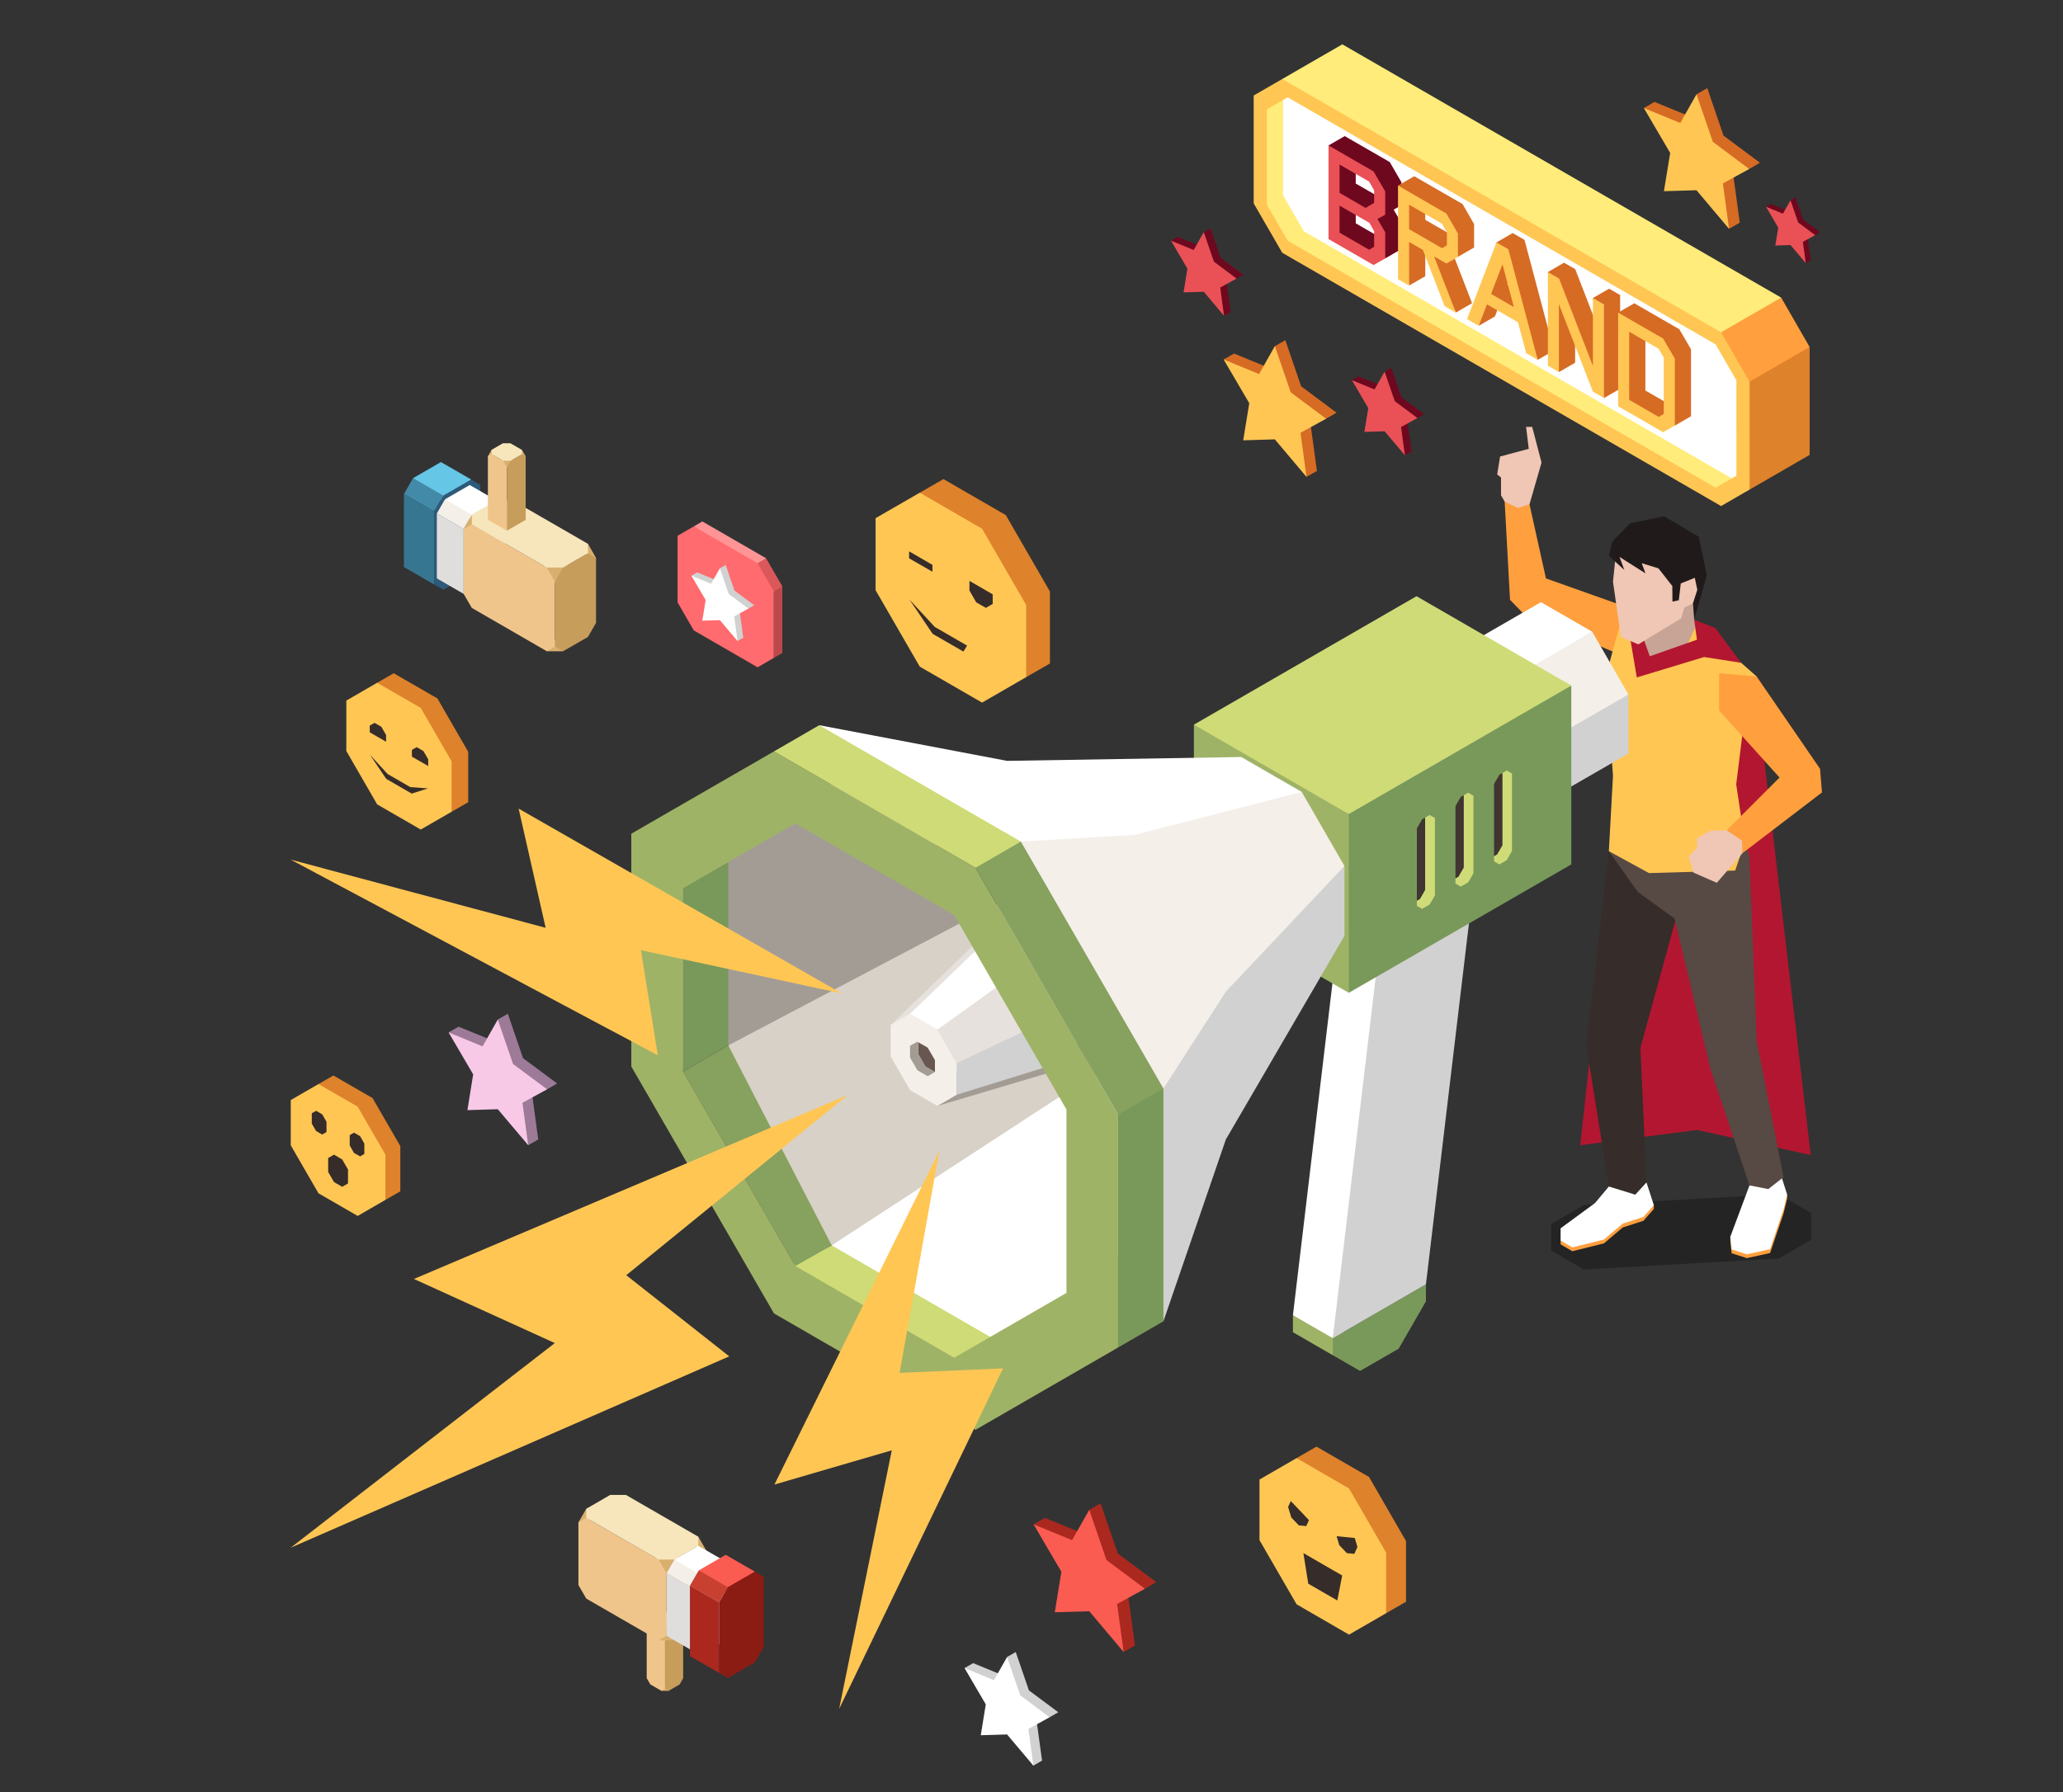 <?xml version="1.0" encoding="utf-8"?>
<!-- Generator: Adobe Illustrator 27.3.1, SVG Export Plug-In . SVG Version: 6.00 Build 0)  -->
<svg version="1.1" id="Layer_1" xmlns="http://www.w3.org/2000/svg" xmlns:xlink="http://www.w3.org/1999/xlink" x="0px" y="0px"
	 viewBox="0 0 610 530" style="enable-background:new 0 0 610 530;" xml:space="preserve">
<rect x="0" y="0" width="610" height="530" fill="#333333" stroke="none"/>
<style type="text/css">
	.st0{display:none;fill:#A14880;}
	.st1{display:none;}
	.st2{display:inline;}
	.st3{fill:#FFFFFF;}
	.st4{fill:#FFC654;}
	.st5{opacity:0.3;}
	.st6{fill:#FF9F3D;}
	.st7{fill:#B31630;}
	.st8{fill:#362C29;}
	.st9{fill:#574943;}
	.st10{fill:#F0C6B4;}
	.st11{fill:#C7A495;}
	.st12{fill:#211A1A;}
	.st13{fill:#FFEC7A;}
	.st14{fill:#DE822B;}
	.st15{fill:#6E081F;}
	.st16{fill:#E95156;}
	.st17{fill:#D66B24;}
	.st18{fill:#F4EFE9;}
	.st19{fill:#D1D1D1;}
	.st20{fill:#9FB366;}
	.st21{fill:#79995A;}
	.st22{fill:#CFDB77;}
	.st23{fill:#403531;}
	.st24{fill:#A39C95;}
	.st25{fill:#D8D1C7;}
	.st26{fill:#E6E1DD;}
	.st27{fill:#685750;}
	.st28{fill:#87A15F;}
	.st29{fill:#FF9496;}
	.st30{fill:#DB585A;}
	.st31{fill:#BD484A;}
	.st32{fill:#FF6B6E;}
	.st33{fill:#D9AF6F;}
	.st34{fill:#EFC58B;}
	.st35{fill:#C79D5C;}
	.st36{fill:#F7E6BB;}
	.st37{fill:#E0DEDC;}
	.st38{fill:#FA5C52;}
	.st39{fill:#8A1C14;}
	.st40{fill:#C84030;}
	.st41{fill:#AB281F;}
	.st42{fill:#9C7A98;}
	.st43{fill:#F7C9E7;}
	.st44{fill:#65C6E5;}
	.st45{fill:#2D5A78;}
	.st46{fill:#428AA8;}
	.st47{fill:#377691;}
</style>
<g>
	<rect x="71.27" y="118.16" class="st0" width="452.75" height="288.12"/>
	<g class="st1">
		<g class="st2">
			<g>
				<path class="st3" d="M98.79,195.33h4.24c2.98,0,5.21,1.03,5.21,4.16c0,2.98-2.22,4.36-5.12,4.36h-1.93v4.94h-2.39V195.33z
					 M102.93,201.93c2,0,2.96-0.8,2.96-2.45c0-1.69-1.05-2.24-3.04-2.24h-1.67v4.69H102.93z"/>
				<path class="st3" d="M110.77,195.33h8.11v2.02h-5.72v3.44h4.84v2.02h-4.84v3.97h5.93v2.02h-8.31V195.33z"/>
				<path class="st3" d="M121.84,195.33h4.55c2.8,0,4.94,0.99,4.94,3.99c0,2.06-1.07,3.29-2.67,3.85l3.21,5.62h-2.67l-2.9-5.27
					h-2.06v5.27h-2.39V195.33z M126.14,201.62c1.83,0,2.84-0.78,2.84-2.3c0-1.54-1.01-2.08-2.84-2.08h-1.91v4.38H126.14z"/>
				<path class="st3" d="M132.81,207.05l1.4-1.63c0.97,0.91,2.26,1.52,3.5,1.52c1.52,0,2.35-0.68,2.35-1.73
					c0-1.11-0.86-1.46-2.08-1.98l-1.85-0.8c-1.32-0.56-2.72-1.6-2.72-3.58c0-2.14,1.89-3.79,4.53-3.79c1.56,0,3.09,0.66,4.14,1.71
					l-1.21,1.52c-0.86-0.72-1.77-1.15-2.92-1.15c-1.28,0-2.12,0.6-2.12,1.58c0,1.05,1.03,1.44,2.14,1.89l1.83,0.76
					c1.58,0.68,2.72,1.69,2.72,3.64c0,2.18-1.81,3.99-4.83,3.99C135.85,209.03,134.09,208.31,132.81,207.05z"/>
				<path class="st3" d="M144.25,201.99c0-4.34,2.43-6.91,5.93-6.91c3.52,0,5.95,2.57,5.95,6.91c0,4.36-2.43,7.04-5.95,7.04
					C146.68,209.03,144.25,206.35,144.25,201.99z M153.65,201.99c0-3-1.36-4.83-3.48-4.83s-3.48,1.83-3.48,4.83
					c0,3.02,1.36,4.96,3.48,4.96S153.65,205.02,153.65,201.99z"/>
				<path class="st3" d="M158.82,195.33h2.45l4.2,7.57l1.38,2.86h0.08c-0.1-1.38-0.31-3.09-0.31-4.59v-5.84h2.28v13.46h-2.45
					l-4.2-7.57l-1.38-2.86h-0.08c0.1,1.42,0.31,3.05,0.31,4.55v5.88h-2.28V195.33z"/>
				<path class="st3" d="M174.96,195.33h2.8l4.38,13.46h-2.51l-1.05-3.64h-4.53l-1.05,3.64h-2.43L174.96,195.33z M174.61,203.27
					h3.44l-0.47-1.65c-0.43-1.42-0.82-2.96-1.21-4.44h-0.08c-0.37,1.5-0.76,3.02-1.19,4.44L174.61,203.27z"/>
				<path class="st3" d="M183.81,195.33h2.39v11.44h5.6v2.02h-7.98V195.33z"/>
				<path class="st3" d="M198.25,195.33h4.3c2.78,0,4.81,0.84,4.81,3.31c0,1.28-0.7,2.51-1.87,2.92v0.08
					c1.48,0.33,2.57,1.38,2.57,3.19c0,2.7-2.2,3.95-5.16,3.95h-4.65V195.33z M202.35,200.88c1.87,0,2.67-0.74,2.67-1.89
					c0-1.32-0.88-1.81-2.63-1.81h-1.75v3.7H202.35z M202.66,206.93c1.98,0,3.09-0.72,3.09-2.22c0-1.42-1.07-2.04-3.09-2.04h-2.02
					v4.26H202.66z"/>
				<path class="st3" d="M210.54,195.33h4.55c2.8,0,4.94,0.99,4.94,3.99c0,2.06-1.07,3.29-2.67,3.85l3.21,5.62h-2.67l-2.9-5.27
					h-2.06v5.27h-2.39V195.33z M214.84,201.62c1.83,0,2.84-0.78,2.84-2.3c0-1.54-1.01-2.08-2.84-2.08h-1.91v4.38H214.84z"/>
				<path class="st3" d="M225.23,195.33h2.8l4.38,13.46h-2.51l-1.05-3.64h-4.53l-1.05,3.64h-2.43L225.23,195.33z M224.88,203.27
					h3.44l-0.47-1.65c-0.43-1.42-0.82-2.96-1.21-4.44h-0.08c-0.37,1.5-0.76,3.02-1.19,4.44L224.88,203.27z"/>
				<path class="st3" d="M234.08,195.33h2.45l4.2,7.57l1.38,2.86h0.08c-0.1-1.38-0.31-3.09-0.31-4.59v-5.84h2.28v13.46h-2.45
					l-4.2-7.57l-1.38-2.86h-0.08c0.1,1.42,0.31,3.05,0.31,4.55v5.88h-2.28V195.33z"/>
				<path class="st3" d="M247.58,195.33h3.6c4.12,0,6.54,2.22,6.54,6.67c0,4.46-2.43,6.79-6.42,6.79h-3.72V195.33z M251.02,206.85
					c2.72,0,4.26-1.54,4.26-4.86c0-3.29-1.54-4.73-4.26-4.73h-1.05v9.59H251.02z"/>
			</g>
		</g>
		<g class="st2">
			<g>
				<path class="st3" d="M97.41,229.61l0.49-0.53c0.79,0.89,1.93,1.47,3.18,1.47c1.66,0,2.7-0.89,2.7-2.17
					c0-1.37-0.87-1.8-1.94-2.27l-1.65-0.74c-0.94-0.41-2.21-1.09-2.21-2.7c0-1.56,1.35-2.67,3.16-2.67c1.3,0,2.36,0.59,3.01,1.3
					l-0.43,0.49c-0.64-0.66-1.5-1.1-2.59-1.1c-1.43,0-2.4,0.76-2.4,1.94c0,1.25,1.09,1.73,1.88,2.09l1.65,0.72
					c1.22,0.54,2.29,1.22,2.29,2.88c0,1.66-1.37,2.91-3.47,2.91C99.5,231.24,98.27,230.56,97.41,229.61z"/>
				<path class="st3" d="M106.09,227.11c0-2.59,1.68-4.17,3.44-4.17c1.88,0,3.03,1.33,3.03,3.66c0,0.2,0,0.4-0.03,0.59h-5.7
					c0.03,1.99,1.2,3.43,2.98,3.43c0.86,0,1.53-0.28,2.12-0.71l0.3,0.56c-0.63,0.38-1.33,0.77-2.49,0.77
					C107.72,231.24,106.09,229.69,106.09,227.11z M111.87,226.59c0-2.03-0.91-3.03-2.32-3.03c-1.35,0-2.55,1.14-2.72,3.03H111.87z"
					/>
				<path class="st3" d="M114.7,229.99V219.2h0.72v10.89c0,0.35,0.15,0.51,0.35,0.51c0.07,0,0.13,0,0.3-0.03l0.13,0.59
					c-0.15,0.05-0.3,0.08-0.53,0.08C115.03,231.24,114.7,230.84,114.7,229.99z"/>
				<path class="st3" d="M118.71,223.76h-1.09v-0.56l1.09-0.07v-1.76c0-1.56,0.71-2.37,1.96-2.37c0.36,0,0.79,0.1,1.15,0.26
					l-0.2,0.59c-0.33-0.16-0.66-0.23-0.95-0.23c-0.84,0-1.23,0.64-1.23,1.79v1.71h1.83v0.63h-1.83v7.28h-0.72V223.76z"/>
				<path class="st3" d="M121.89,226.61h3.62v0.64h-3.62V226.61z"/>
				<path class="st3" d="M127.67,223.14h0.63l0.07,0.99h0.05c0.77-0.61,1.71-1.19,2.68-1.19c2.11,0,3.16,1.58,3.16,4.03
					c0,2.68-1.63,4.27-3.49,4.27c-0.74,0-1.55-0.36-2.37-0.97v4.35h-0.72V223.14z M133.48,226.97c0-1.94-0.69-3.39-2.5-3.39
					c-0.79,0-1.63,0.46-2.59,1.3v4.69c0.91,0.74,1.73,1.02,2.34,1.02C132.33,230.6,133.48,229.11,133.48,226.97z"/>
				<path class="st3" d="M136.63,223.14h0.63l0.07,1.47h0.05c0.53-0.97,1.3-1.66,2.24-1.66c0.3,0,0.53,0.03,0.79,0.16l-0.16,0.66
					c-0.26-0.1-0.41-0.13-0.72-0.13c-0.71,0-1.55,0.54-2.16,2.03v5.38h-0.72V223.14z"/>
				<path class="st3" d="M141.02,227.11c0-2.65,1.65-4.17,3.54-4.17c1.91,0,3.56,1.51,3.56,4.17c0,2.62-1.65,4.13-3.56,4.13
					C142.67,231.24,141.02,229.72,141.02,227.11z M147.36,227.11c0-2.09-1.2-3.52-2.8-3.52s-2.78,1.43-2.78,3.52
					c0,2.08,1.19,3.49,2.78,3.49S147.36,229.18,147.36,227.11z"/>
				<path class="st3" d="M150.49,223.14h0.63l0.07,1.22h0.05c0.71-0.81,1.61-1.42,2.49-1.42c1.27,0,1.91,0.64,2.19,1.61
					c0.91-0.99,1.78-1.61,2.68-1.61c1.58,0,2.37,0.99,2.37,3.03v5.07h-0.74v-4.97c0-1.68-0.56-2.47-1.76-2.47
					c-0.74,0-1.5,0.49-2.37,1.48v5.96h-0.72v-4.97c0-1.68-0.56-2.47-1.78-2.47c-0.71,0-1.5,0.49-2.37,1.48v5.96h-0.72V223.14z"/>
				<path class="st3" d="M163.2,227.11c0-2.65,1.65-4.17,3.54-4.17c1.91,0,3.56,1.51,3.56,4.17c0,2.62-1.65,4.13-3.56,4.13
					C164.84,231.24,163.2,229.72,163.2,227.11z M169.54,227.11c0-2.09-1.2-3.52-2.8-3.52c-1.6,0-2.78,1.43-2.78,3.52
					c0,2.08,1.19,3.49,2.78,3.49C168.34,230.6,169.54,229.18,169.54,227.11z"/>
				<path class="st3" d="M172.65,228.85v-5.09h-1.24v-0.56l1.25-0.07l0.1-2.29h0.63v2.29h2.29v0.63h-2.29v5.15
					c0,1,0.25,1.68,1.33,1.68c0.3,0,0.71-0.12,0.99-0.25l0.2,0.59c-0.46,0.16-0.96,0.3-1.28,0.3
					C173.09,231.24,172.65,230.27,172.65,228.85z"/>
				<path class="st3" d="M177.32,220.58c0-0.41,0.3-0.66,0.66-0.66c0.36,0,0.66,0.25,0.66,0.66c0,0.38-0.3,0.64-0.66,0.64
					C177.62,221.23,177.32,220.96,177.32,220.58z M177.6,223.14h0.72v7.9h-0.72V223.14z"/>
				<path class="st3" d="M180.71,227.11c0-2.65,1.65-4.17,3.54-4.17c1.91,0,3.56,1.51,3.56,4.17c0,2.62-1.65,4.13-3.56,4.13
					C182.36,231.24,180.71,229.72,180.71,227.11z M187.05,227.11c0-2.09-1.2-3.52-2.8-3.52c-1.6,0-2.78,1.43-2.78,3.52
					c0,2.08,1.19,3.49,2.78,3.49C185.85,230.6,187.05,229.18,187.05,227.11z"/>
				<path class="st3" d="M190.18,223.14h0.63l0.07,1.22h0.05c0.81-0.81,1.63-1.42,2.72-1.42c1.63,0,2.39,0.99,2.39,3.03v5.07h-0.72
					v-4.97c0-1.68-0.53-2.47-1.81-2.47c-0.94,0-1.61,0.49-2.59,1.48v5.96h-0.72V223.14z"/>
			</g>
		</g>
		<g class="st2">
			<path class="st3" d="M98.19,249.45h0.52v7.06h3.47v0.46h-3.99V249.45z"/>
			<path class="st3" d="M102.88,254.24c0-1.84,1.14-2.89,2.45-2.89c1.32,0,2.46,1.05,2.46,2.89c0,1.81-1.14,2.86-2.46,2.86
				C104.02,257.11,102.88,256.06,102.88,254.24z M107.27,254.24c0-1.45-0.83-2.44-1.94-2.44c-1.11,0-1.93,0.99-1.93,2.44
				c0,1.44,0.82,2.42,1.93,2.42C106.44,256.66,107.27,255.68,107.27,254.24z"/>
			<path class="st3" d="M109.44,251.5h0.43l0.05,1.01h0.03c0.36-0.67,0.9-1.15,1.55-1.15c0.21,0,0.36,0.02,0.55,0.11l-0.11,0.46
				c-0.18-0.07-0.29-0.09-0.5-0.09c-0.49,0-1.07,0.38-1.49,1.4v3.73h-0.5V251.5z"/>
			<path class="st3" d="M112.49,254.24c0-1.79,1.16-2.89,2.38-2.89c1.3,0,2.1,0.92,2.1,2.53c0,0.14,0,0.27-0.02,0.41H113
				c0.02,1.38,0.83,2.37,2.06,2.37c0.59,0,1.06-0.19,1.47-0.49l0.2,0.39c-0.43,0.26-0.92,0.54-1.72,0.54
				C113.62,257.11,112.49,256.03,112.49,254.24z M116.49,253.89c0-1.4-0.63-2.1-1.61-2.1c-0.93,0-1.77,0.79-1.88,2.1H116.49z"/>
			<path class="st3" d="M118.45,251.5h0.43l0.05,0.84h0.03c0.49-0.56,1.12-0.98,1.72-0.98c0.88,0,1.32,0.44,1.52,1.12
				c0.63-0.68,1.23-1.12,1.86-1.12c1.09,0,1.64,0.68,1.64,2.1v3.51h-0.51v-3.44c0-1.16-0.39-1.71-1.22-1.71
				c-0.51,0-1.04,0.34-1.64,1.03v4.13h-0.5v-3.44c0-1.16-0.39-1.71-1.23-1.71c-0.49,0-1.04,0.34-1.64,1.03v4.13h-0.5V251.5z"/>
			<path class="st3" d="M129.81,249.73c0-0.29,0.21-0.46,0.46-0.46c0.25,0,0.46,0.17,0.46,0.46c0,0.26-0.21,0.44-0.46,0.44
				C130.01,250.17,129.81,249.99,129.81,249.73z M130,251.5h0.5v5.47H130V251.5z"/>
			<path class="st3" d="M132.61,251.5h0.43l0.05,0.68h0.03c0.54-0.42,1.19-0.82,1.86-0.82c1.46,0,2.19,1.09,2.19,2.79
				c0,1.86-1.13,2.95-2.42,2.95c-0.51,0-1.07-0.25-1.64-0.67v3.01h-0.5V251.5z M136.64,254.15c0-1.35-0.48-2.35-1.73-2.35
				c-0.55,0-1.13,0.32-1.79,0.9v3.25c0.63,0.51,1.2,0.71,1.62,0.71C135.84,256.66,136.64,255.64,136.64,254.15z"/>
			<path class="st3" d="M138.14,256.35l0.3-0.38c0.47,0.39,0.96,0.7,1.74,0.7c0.86,0,1.3-0.5,1.3-1.08c0-0.68-0.71-0.98-1.33-1.21
				c-0.83-0.3-1.74-0.63-1.74-1.56c0-0.8,0.63-1.46,1.77-1.46c0.58,0,1.16,0.24,1.56,0.57l-0.27,0.35
				c-0.36-0.27-0.75-0.49-1.31-0.49c-0.84,0-1.23,0.49-1.23,0.99c0,0.63,0.64,0.87,1.29,1.11c0.86,0.32,1.79,0.6,1.79,1.68
				c0,0.82-0.66,1.54-1.85,1.54C139.33,257.11,138.63,256.76,138.14,256.35z"/>
			<path class="st3" d="M143.36,255.01v-3.51h0.5v3.44c0,1.16,0.37,1.71,1.24,1.71c0.65,0,1.13-0.34,1.77-1.12v-4.04h0.5v5.47h-0.42
				l-0.06-0.91h-0.02c-0.54,0.63-1.11,1.05-1.86,1.05C143.89,257.11,143.36,256.42,143.36,255.01z"/>
			<path class="st3" d="M149.48,251.5h0.43l0.05,0.84h0.03c0.49-0.56,1.12-0.98,1.72-0.98c0.88,0,1.32,0.44,1.52,1.12
				c0.63-0.68,1.23-1.12,1.86-1.12c1.09,0,1.64,0.68,1.64,2.1v3.51h-0.51v-3.44c0-1.16-0.39-1.71-1.22-1.71
				c-0.51,0-1.04,0.34-1.64,1.03v4.13h-0.5v-3.44c0-1.16-0.39-1.71-1.23-1.71c-0.49,0-1.04,0.34-1.64,1.03v4.13h-0.5V251.5z"/>
			<path class="st3" d="M160.57,254.24c0-1.77,1.13-2.89,2.43-2.89c0.66,0,1.11,0.25,1.65,0.67l-0.02-1v-2.26h0.5v8.2h-0.43
				l-0.05-0.71h-0.03c-0.44,0.44-1.05,0.84-1.78,0.84C161.46,257.11,160.57,256.09,160.57,254.24z M164.63,255.76v-3.25
				c-0.58-0.51-1.06-0.71-1.6-0.71c-1.09,0-1.93,1.06-1.93,2.44c0,1.45,0.64,2.42,1.8,2.42
				C163.51,256.66,164.05,256.34,164.63,255.76z"/>
			<path class="st3" d="M166.78,254.24c0-1.84,1.14-2.89,2.45-2.89c1.32,0,2.46,1.05,2.46,2.89c0,1.81-1.14,2.86-2.46,2.86
				C167.92,257.11,166.78,256.06,166.78,254.24z M171.17,254.24c0-1.45-0.83-2.44-1.94-2.44c-1.11,0-1.93,0.99-1.93,2.44
				c0,1.44,0.82,2.42,1.93,2.42C170.34,256.66,171.17,255.68,171.17,254.24z"/>
			<path class="st3" d="M173.34,256.24v-7.47h0.5v7.54c0,0.24,0.1,0.35,0.24,0.35c0.05,0,0.09,0,0.21-0.02l0.09,0.41
				c-0.1,0.03-0.21,0.06-0.37,0.06C173.57,257.11,173.34,256.83,173.34,256.24z"/>
			<path class="st3" d="M175.59,254.24c0-1.84,1.14-2.89,2.45-2.89c1.32,0,2.46,1.05,2.46,2.89c0,1.81-1.14,2.86-2.46,2.86
				C176.73,257.11,175.59,256.06,175.59,254.24z M179.98,254.24c0-1.45-0.83-2.44-1.94-2.44c-1.11,0-1.93,0.99-1.93,2.44
				c0,1.44,0.82,2.42,1.93,2.42C179.14,256.66,179.98,255.68,179.98,254.24z"/>
			<path class="st3" d="M182.15,251.5h0.43l0.05,1.01h0.03c0.36-0.67,0.9-1.15,1.55-1.15c0.21,0,0.36,0.02,0.55,0.11l-0.11,0.46
				c-0.18-0.07-0.29-0.09-0.5-0.09c-0.49,0-1.07,0.38-1.49,1.4v3.73h-0.5V251.5z"/>
			<path class="st3" d="M187.36,256.35l0.3-0.38c0.47,0.39,0.96,0.7,1.74,0.7c0.86,0,1.3-0.5,1.3-1.08c0-0.68-0.71-0.98-1.33-1.21
				c-0.83-0.3-1.74-0.63-1.74-1.56c0-0.8,0.63-1.46,1.77-1.46c0.58,0,1.16,0.24,1.56,0.57l-0.27,0.35
				c-0.36-0.27-0.75-0.49-1.31-0.49c-0.84,0-1.23,0.49-1.23,0.99c0,0.63,0.64,0.87,1.29,1.11c0.86,0.32,1.79,0.6,1.79,1.68
				c0,0.82-0.66,1.54-1.85,1.54C188.56,257.11,187.85,256.76,187.36,256.35z"/>
			<path class="st3" d="M192.47,249.73c0-0.29,0.21-0.46,0.46-0.46c0.25,0,0.46,0.17,0.46,0.46c0,0.26-0.21,0.44-0.46,0.44
				C192.68,250.17,192.47,249.99,192.47,249.73z M192.67,251.5h0.5v5.47h-0.5V251.5z"/>
			<path class="st3" d="M195.4,255.45v-3.52h-0.86v-0.39l0.87-0.05l0.07-1.59h0.43v1.59h1.59v0.43h-1.59v3.57
				c0,0.7,0.17,1.16,0.92,1.16c0.21,0,0.49-0.08,0.68-0.17l0.14,0.41c-0.32,0.11-0.66,0.2-0.89,0.2
				C195.71,257.11,195.4,256.43,195.4,255.45z"/>
			<path class="st3" d="M200.73,255.6c0-1.21,1.09-1.79,3.54-2.06c0.01-0.83-0.22-1.73-1.3-1.73c-0.73,0-1.37,0.37-1.74,0.64
				l-0.23-0.38c0.39-0.27,1.15-0.71,2.04-0.71c1.29,0,1.73,0.93,1.73,2.11v3.5h-0.43l-0.05-0.71h-0.03
				c-0.56,0.44-1.22,0.84-1.94,0.84C201.45,257.11,200.73,256.64,200.73,255.6z M204.27,255.78v-1.86
				c-2.26,0.26-3.02,0.79-3.02,1.65c0,0.79,0.54,1.09,1.16,1.09C203.04,256.67,203.58,256.37,204.27,255.78z"/>
			<path class="st3" d="M206.72,251.5h0.43l0.05,0.84h0.03c0.49-0.56,1.12-0.98,1.72-0.98c0.88,0,1.32,0.44,1.52,1.12
				c0.63-0.68,1.23-1.12,1.86-1.12c1.09,0,1.64,0.68,1.64,2.1v3.51h-0.51v-3.44c0-1.16-0.39-1.71-1.22-1.71
				c-0.51,0-1.04,0.34-1.64,1.03v4.13h-0.5v-3.44c0-1.16-0.39-1.71-1.23-1.71c-0.49,0-1.04,0.34-1.64,1.03v4.13h-0.5V251.5z"/>
			<path class="st3" d="M215.53,254.24c0-1.79,1.16-2.89,2.38-2.89c1.3,0,2.1,0.92,2.1,2.53c0,0.14,0,0.27-0.02,0.41h-3.95
				c0.02,1.38,0.83,2.37,2.06,2.37c0.59,0,1.06-0.19,1.47-0.49l0.2,0.39c-0.43,0.26-0.92,0.54-1.72,0.54
				C216.66,257.11,215.53,256.03,215.53,254.24z M219.54,253.89c0-1.4-0.63-2.1-1.61-2.1c-0.94,0-1.77,0.79-1.88,2.1H219.54z"/>
			<path class="st3" d="M221.51,255.45v-3.52h-0.86v-0.39l0.87-0.05l0.07-1.59h0.43v1.59h1.59v0.43h-1.59v3.57
				c0,0.7,0.17,1.16,0.92,1.16c0.21,0,0.49-0.08,0.68-0.17l0.14,0.41c-0.32,0.11-0.66,0.2-0.89,0.2
				C221.82,257.11,221.51,256.43,221.51,255.45z"/>
			<path class="st3" d="M224.65,258.4c0.52-0.27,0.88-0.76,0.88-1.38c-0.05,0.01-0.09,0.01-0.14,0.01c-0.26,0-0.48-0.17-0.48-0.48
				c0-0.31,0.24-0.48,0.49-0.48c0.34,0,0.58,0.31,0.58,0.81c0,0.83-0.49,1.49-1.17,1.86L224.65,258.4z"/>
			<path class="st3" d="M97.68,267.94c0-1.84,1.16-2.89,2.5-2.89c0.75,0,1.23,0.33,1.61,0.67l-0.3,0.35
				c-0.35-0.33-0.76-0.58-1.3-0.58c-1.12,0-1.98,0.99-1.98,2.44c0,1.44,0.79,2.42,1.98,2.42c0.58,0,1.08-0.29,1.46-0.63l0.26,0.35
				c-0.47,0.41-1.05,0.72-1.75,0.72C98.75,270.8,97.68,269.75,97.68,267.94z"/>
			<path class="st3" d="M102.61,267.94c0-1.84,1.14-2.89,2.45-2.89c1.32,0,2.46,1.05,2.46,2.89c0,1.81-1.14,2.86-2.46,2.86
				C103.75,270.8,102.61,269.75,102.61,267.94z M107,267.94c0-1.45-0.83-2.44-1.94-2.44s-1.93,0.99-1.93,2.44
				c0,1.44,0.82,2.42,1.93,2.42S107,269.37,107,267.94z"/>
			<path class="st3" d="M109.17,265.19h0.43l0.05,0.84h0.03c0.56-0.56,1.13-0.98,1.88-0.98c1.13,0,1.65,0.68,1.65,2.1v3.51h-0.5
				v-3.44c0-1.16-0.36-1.71-1.25-1.71c-0.65,0-1.12,0.34-1.79,1.03v4.13h-0.5V265.19z"/>
			<path class="st3" d="M114.55,270.05l0.3-0.38c0.47,0.39,0.96,0.7,1.74,0.7c0.86,0,1.3-0.5,1.3-1.08c0-0.68-0.71-0.98-1.33-1.21
				c-0.83-0.3-1.74-0.63-1.74-1.56c0-0.8,0.63-1.46,1.77-1.46c0.58,0,1.16,0.24,1.56,0.57l-0.27,0.35
				c-0.36-0.27-0.75-0.49-1.31-0.49c-0.84,0-1.23,0.49-1.23,0.99c0,0.63,0.64,0.87,1.29,1.11c0.86,0.32,1.79,0.6,1.79,1.68
				c0,0.82-0.66,1.54-1.85,1.54C115.75,270.8,115.04,270.46,114.55,270.05z"/>
			<path class="st3" d="M119.4,267.94c0-1.79,1.16-2.89,2.38-2.89c1.3,0,2.1,0.92,2.1,2.53c0,0.14,0,0.27-0.02,0.41h-3.95
				c0.02,1.38,0.83,2.37,2.06,2.37c0.59,0,1.06-0.19,1.47-0.49l0.2,0.39c-0.43,0.26-0.92,0.54-1.72,0.54
				C120.53,270.8,119.4,269.73,119.4,267.94z M123.4,267.58c0-1.4-0.63-2.1-1.61-2.1c-0.93,0-1.77,0.79-1.88,2.1H123.4z"/>
			<path class="st3" d="M124.91,267.94c0-1.84,1.16-2.89,2.5-2.89c0.75,0,1.23,0.33,1.61,0.67l-0.3,0.35
				c-0.35-0.33-0.76-0.58-1.3-0.58c-1.12,0-1.98,0.99-1.98,2.44c0,1.44,0.79,2.42,1.98,2.42c0.58,0,1.08-0.29,1.46-0.63l0.26,0.35
				c-0.47,0.41-1.05,0.72-1.75,0.72C125.98,270.8,124.91,269.75,124.91,267.94z"/>
			<path class="st3" d="M130.5,269.15v-3.52h-0.86v-0.39l0.87-0.05l0.07-1.59h0.43v1.59h1.59v0.43h-1.59v3.57
				c0,0.7,0.17,1.16,0.92,1.16c0.21,0,0.49-0.08,0.68-0.17l0.14,0.41c-0.32,0.11-0.66,0.2-0.89,0.2
				C130.81,270.8,130.5,270.13,130.5,269.15z"/>
			<path class="st3" d="M133.36,267.94c0-1.79,1.16-2.89,2.38-2.89c1.3,0,2.1,0.92,2.1,2.53c0,0.14,0,0.27-0.02,0.41h-3.95
				c0.02,1.38,0.83,2.37,2.06,2.37c0.59,0,1.06-0.19,1.47-0.49l0.21,0.39c-0.43,0.26-0.92,0.54-1.72,0.54
				C134.49,270.8,133.36,269.73,133.36,267.94z M137.36,267.58c0-1.4-0.63-2.1-1.61-2.1c-0.94,0-1.77,0.79-1.88,2.1H137.36z"/>
			<path class="st3" d="M139.34,269.15v-3.52h-0.86v-0.39l0.87-0.05l0.07-1.59h0.43v1.59h1.59v0.43h-1.59v3.57
				c0,0.7,0.17,1.16,0.92,1.16c0.21,0,0.49-0.08,0.68-0.17l0.14,0.41c-0.32,0.11-0.66,0.2-0.89,0.2
				C139.64,270.8,139.34,270.13,139.34,269.15z"/>
			<path class="st3" d="M142.69,268.7v-3.51h0.5v3.44c0,1.16,0.36,1.71,1.24,1.71c0.65,0,1.13-0.34,1.77-1.12v-4.04h0.5v5.47h-0.42
				l-0.06-0.91h-0.02c-0.54,0.63-1.11,1.05-1.86,1.05C143.21,270.8,142.69,270.11,142.69,268.7z"/>
			<path class="st3" d="M148.81,265.19h0.43l0.05,1.01h0.03c0.37-0.67,0.9-1.15,1.55-1.15c0.21,0,0.36,0.02,0.55,0.11l-0.11,0.46
				c-0.18-0.07-0.29-0.09-0.5-0.09c-0.49,0-1.07,0.38-1.49,1.4v3.73h-0.5V265.19z"/>
			<path class="st3" d="M154.32,269.29c0-1.21,1.09-1.79,3.54-2.06c0.01-0.83-0.22-1.73-1.3-1.73c-0.73,0-1.37,0.36-1.74,0.64
				l-0.23-0.38c0.39-0.27,1.15-0.71,2.04-0.71c1.29,0,1.73,0.93,1.73,2.11v3.5h-0.43l-0.05-0.71h-0.03
				c-0.56,0.45-1.22,0.84-1.94,0.84C155.04,270.8,154.32,270.33,154.32,269.29z M157.85,269.48v-1.86
				c-2.26,0.26-3.02,0.79-3.02,1.65c0,0.79,0.54,1.09,1.16,1.09C156.62,270.37,157.17,270.06,157.85,269.48z"/>
			<path class="st3" d="M159.85,267.94c0-1.77,1.13-2.89,2.43-2.89c0.66,0,1.11,0.25,1.65,0.67l-0.02-1v-2.26h0.5v8.2h-0.43
				l-0.05-0.71h-0.03c-0.44,0.45-1.05,0.84-1.78,0.84C160.74,270.8,159.85,269.78,159.85,267.94z M163.91,269.45v-3.25
				c-0.58-0.51-1.06-0.71-1.6-0.71c-1.09,0-1.93,1.06-1.93,2.44c0,1.45,0.64,2.42,1.8,2.42
				C162.79,270.35,163.33,270.03,163.91,269.45z"/>
			<path class="st3" d="M166.32,263.42c0-0.29,0.21-0.46,0.46-0.46s0.46,0.17,0.46,0.46c0,0.26-0.21,0.44-0.46,0.44
				S166.32,263.68,166.32,263.42z M166.51,265.19h0.5v5.47h-0.5V265.19z"/>
			<path class="st3" d="M169.13,265.19h0.43l0.05,0.68h0.03c0.54-0.42,1.19-0.82,1.86-0.82c1.46,0,2.19,1.09,2.19,2.79
				c0,1.86-1.13,2.95-2.42,2.95c-0.51,0-1.07-0.25-1.64-0.67v3.01h-0.5V265.19z M173.15,267.85c0-1.35-0.48-2.35-1.73-2.35
				c-0.55,0-1.13,0.32-1.79,0.9v3.25c0.63,0.51,1.2,0.71,1.62,0.71C172.36,270.35,173.15,269.33,173.15,267.85z"/>
			<path class="st3" d="M175.14,263.42c0-0.29,0.21-0.46,0.46-0.46s0.46,0.17,0.46,0.46c0,0.26-0.21,0.44-0.46,0.44
				S175.14,263.68,175.14,263.42z M175.33,265.19h0.5v5.47h-0.5V265.19z"/>
			<path class="st3" d="M177.26,270.05l0.3-0.38c0.47,0.39,0.96,0.7,1.74,0.7c0.86,0,1.3-0.5,1.3-1.08c0-0.68-0.71-0.98-1.33-1.21
				c-0.83-0.3-1.74-0.63-1.74-1.56c0-0.8,0.63-1.46,1.77-1.46c0.58,0,1.16,0.24,1.56,0.57l-0.27,0.35
				c-0.36-0.27-0.75-0.49-1.31-0.49c-0.84,0-1.23,0.49-1.23,0.99c0,0.63,0.64,0.87,1.29,1.11c0.86,0.32,1.79,0.6,1.79,1.68
				c0,0.82-0.66,1.54-1.85,1.54C178.46,270.8,177.75,270.46,177.26,270.05z"/>
			<path class="st3" d="M182.11,267.94c0-1.84,1.16-2.89,2.5-2.89c0.75,0,1.23,0.33,1.61,0.67l-0.3,0.35
				c-0.35-0.33-0.76-0.58-1.3-0.58c-1.12,0-1.98,0.99-1.98,2.44c0,1.44,0.79,2.42,1.98,2.42c0.58,0,1.08-0.29,1.46-0.63l0.26,0.35
				c-0.47,0.41-1.05,0.72-1.75,0.72C183.18,270.8,182.11,269.75,182.11,267.94z"/>
			<path class="st3" d="M187.5,263.42c0-0.29,0.21-0.46,0.46-0.46c0.25,0,0.46,0.17,0.46,0.46c0,0.26-0.21,0.44-0.46,0.44
				C187.7,263.86,187.5,263.68,187.5,263.42z M187.69,265.19h0.5v5.47h-0.5V265.19z"/>
			<path class="st3" d="M190.3,265.19h0.43l0.05,0.84h0.03c0.56-0.56,1.13-0.98,1.88-0.98c1.13,0,1.65,0.68,1.65,2.1v3.51h-0.5
				v-3.44c0-1.16-0.37-1.71-1.25-1.71c-0.65,0-1.12,0.34-1.79,1.03v4.13h-0.5V265.19z"/>
			<path class="st3" d="M195.92,271.78c0-0.48,0.31-0.96,0.81-1.32v-0.05c-0.27-0.16-0.48-0.46-0.48-0.88c0-0.49,0.35-0.83,0.59-1
				v-0.05c-0.34-0.3-0.68-0.84-0.68-1.5c0-1.13,0.86-1.93,1.93-1.93c0.3,0,0.55,0.07,0.72,0.14h1.86v0.42h-1.28
				c0.35,0.31,0.6,0.8,0.6,1.38c0,1.12-0.83,1.93-1.9,1.93c-0.31,0-0.66-0.08-0.91-0.23c-0.24,0.19-0.44,0.42-0.44,0.79
				c0,0.4,0.23,0.72,1.05,0.72h1.17c1.23,0,1.8,0.39,1.8,1.25c0,0.95-1.02,1.85-2.59,1.85C196.79,273.3,195.92,272.7,195.92,271.78z
				 M200.24,271.51c0-0.6-0.44-0.83-1.27-0.83h-1.17c-0.11,0-0.4-0.02-0.68-0.09c-0.5,0.34-0.72,0.77-0.72,1.15
				c0,0.68,0.66,1.15,1.82,1.15C199.45,272.89,200.24,272.19,200.24,271.51z M199.5,266.98c0-0.92-0.64-1.52-1.41-1.52
				c-0.78,0-1.43,0.58-1.43,1.52c0,0.92,0.66,1.54,1.43,1.54C198.84,268.52,199.5,267.9,199.5,266.98z"/>
			<path class="st3" d="M203.76,267.94c0-1.79,1.16-2.89,2.38-2.89c1.3,0,2.1,0.92,2.1,2.53c0,0.14,0,0.27-0.02,0.41h-3.95
				c0.02,1.38,0.83,2.37,2.06,2.37c0.59,0,1.06-0.19,1.47-0.49l0.2,0.39c-0.43,0.26-0.92,0.54-1.72,0.54
				C204.89,270.8,203.76,269.73,203.76,267.94z M207.76,267.58c0-1.4-0.63-2.1-1.61-2.1c-0.94,0-1.77,0.79-1.88,2.1H207.76z"/>
			<path class="st3" d="M209.72,269.93v-7.47h0.5V270c0,0.24,0.1,0.35,0.24,0.35c0.05,0,0.09,0,0.21-0.02l0.09,0.41
				c-0.1,0.03-0.21,0.06-0.36,0.06C209.95,270.8,209.72,270.53,209.72,269.93z"/>
			<path class="st3" d="M212.23,263.42c0-0.29,0.21-0.46,0.46-0.46s0.46,0.17,0.46,0.46c0,0.26-0.21,0.44-0.46,0.44
				S212.23,263.68,212.23,263.42z M212.43,265.19h0.5v5.47h-0.5V265.19z"/>
			<path class="st3" d="M215.17,269.15v-3.52h-0.86v-0.39l0.87-0.05l0.07-1.59h0.43v1.59h1.59v0.43h-1.59v3.57
				c0,0.7,0.17,1.16,0.92,1.16c0.21,0,0.49-0.08,0.68-0.17l0.14,0.41c-0.32,0.11-0.66,0.2-0.89,0.2
				C215.47,270.8,215.17,270.13,215.17,269.15z"/>
			<path class="st3" d="M218.3,272.09c0.52-0.27,0.88-0.76,0.88-1.38c-0.05,0.01-0.09,0.01-0.14,0.01c-0.26,0-0.48-0.17-0.48-0.48
				c0-0.31,0.24-0.48,0.49-0.48c0.34,0,0.58,0.31,0.58,0.81c0,0.83-0.49,1.49-1.17,1.86L218.3,272.09z"/>
			<path class="st3" d="M97.45,283.74l0.3-0.38c0.47,0.39,0.96,0.7,1.74,0.7c0.86,0,1.3-0.5,1.3-1.08c0-0.68-0.71-0.98-1.33-1.21
				c-0.83-0.3-1.74-0.63-1.74-1.56c0-0.8,0.63-1.46,1.77-1.46c0.58,0,1.16,0.24,1.56,0.57l-0.27,0.35
				c-0.36-0.27-0.75-0.49-1.31-0.49c-0.84,0-1.23,0.49-1.23,0.99c0,0.63,0.64,0.87,1.29,1.11c0.86,0.32,1.79,0.6,1.79,1.68
				c0,0.82-0.66,1.54-1.85,1.54C98.65,284.49,97.94,284.15,97.45,283.74z"/>
			<path class="st3" d="M102.3,281.63c0-1.79,1.16-2.89,2.38-2.89c1.3,0,2.1,0.92,2.1,2.53c0,0.14,0,0.27-0.02,0.41h-3.95
				c0.02,1.38,0.83,2.37,2.06,2.37c0.59,0,1.06-0.19,1.47-0.49l0.2,0.39c-0.43,0.26-0.92,0.54-1.72,0.54
				C103.43,284.49,102.3,283.42,102.3,281.63z M106.3,281.27c0-1.4-0.63-2.1-1.61-2.1c-0.93,0-1.77,0.79-1.88,2.1H106.3z"/>
			<path class="st3" d="M107.81,281.63c0-1.77,1.13-2.89,2.43-2.89c0.66,0,1.11,0.25,1.65,0.67l-0.02-1v-2.26h0.5v8.2h-0.43
				l-0.05-0.71h-0.03c-0.44,0.45-1.05,0.84-1.78,0.84C108.7,284.49,107.81,283.48,107.81,281.63z M111.87,283.14v-3.25
				c-0.58-0.51-1.06-0.71-1.6-0.71c-1.09,0-1.93,1.06-1.93,2.44c0,1.45,0.64,2.42,1.8,2.42
				C110.75,284.05,111.29,283.73,111.87,283.14z"/>
			<path class="st3" d="M116.3,281.63c0-1.77,1.13-2.89,2.43-2.89c0.66,0,1.11,0.25,1.65,0.67l-0.02-1v-2.26h0.5v8.2h-0.43
				l-0.05-0.71h-0.03c-0.44,0.45-1.05,0.84-1.78,0.84C117.19,284.49,116.3,283.48,116.3,281.63z M120.36,283.14v-3.25
				c-0.58-0.51-1.06-0.71-1.6-0.71c-1.09,0-1.93,1.06-1.93,2.44c0,1.45,0.64,2.42,1.8,2.42
				C119.24,284.05,119.78,283.73,120.36,283.14z"/>
			<path class="st3" d="M122.51,281.63c0-1.84,1.14-2.89,2.45-2.89c1.32,0,2.46,1.05,2.46,2.89c0,1.81-1.14,2.86-2.46,2.86
				C123.65,284.49,122.51,283.44,122.51,281.63z M126.9,281.63c0-1.45-0.83-2.44-1.94-2.44c-1.11,0-1.93,0.99-1.93,2.44
				c0,1.44,0.82,2.42,1.93,2.42C126.06,284.05,126.9,283.07,126.9,281.63z"/>
			<path class="st3" d="M130.89,281.63c0-1.79,1.16-2.89,2.38-2.89c1.3,0,2.1,0.92,2.1,2.53c0,0.14,0,0.27-0.02,0.41h-3.95
				c0.02,1.38,0.83,2.37,2.06,2.37c0.59,0,1.06-0.19,1.47-0.49l0.2,0.39c-0.43,0.26-0.92,0.54-1.72,0.54
				C132.02,284.49,130.89,283.42,130.89,281.63z M134.89,281.27c0-1.4-0.63-2.1-1.61-2.1c-0.93,0-1.77,0.79-1.88,2.1H134.89z"/>
			<path class="st3" d="M136.67,277.11c0-0.29,0.21-0.46,0.46-0.46s0.46,0.17,0.46,0.46c0,0.26-0.21,0.44-0.46,0.44
				S136.67,277.37,136.67,277.11z M136.86,278.88h0.5v5.47h-0.5V278.88z"/>
			<path class="st3" d="M139.39,282.39v-3.51h0.5v3.45c0,1.16,0.37,1.71,1.24,1.71c0.65,0,1.13-0.34,1.77-1.12v-4.04h0.5v5.47h-0.42
				l-0.06-0.91h-0.02c-0.54,0.63-1.11,1.05-1.86,1.05C139.92,284.49,139.39,283.81,139.39,282.39z"/>
			<path class="st3" d="M144.82,283.74l0.3-0.38c0.47,0.39,0.96,0.7,1.74,0.7c0.86,0,1.3-0.5,1.3-1.08c0-0.68-0.71-0.98-1.33-1.21
				c-0.83-0.3-1.74-0.63-1.74-1.56c0-0.8,0.63-1.46,1.77-1.46c0.58,0,1.16,0.24,1.56,0.57l-0.27,0.35
				c-0.36-0.27-0.75-0.49-1.31-0.49c-0.84,0-1.23,0.49-1.23,0.99c0,0.63,0.64,0.87,1.29,1.11c0.86,0.32,1.79,0.6,1.79,1.68
				c0,0.82-0.66,1.54-1.85,1.54C146.02,284.49,145.31,284.15,144.82,283.74z"/>
			<path class="st3" d="M150.13,278.88h0.43l0.05,0.84h0.03c0.49-0.56,1.12-0.98,1.72-0.98c0.88,0,1.32,0.45,1.52,1.12
				c0.63-0.68,1.23-1.12,1.86-1.12c1.09,0,1.64,0.68,1.64,2.1v3.51h-0.51v-3.44c0-1.16-0.39-1.71-1.22-1.71
				c-0.51,0-1.04,0.34-1.64,1.03v4.13h-0.5v-3.44c0-1.16-0.39-1.71-1.23-1.71c-0.49,0-1.04,0.34-1.64,1.03v4.13h-0.5V278.88z"/>
			<path class="st3" d="M158.94,281.63c0-1.84,1.14-2.89,2.45-2.89c1.32,0,2.46,1.05,2.46,2.89c0,1.81-1.14,2.86-2.46,2.86
				C160.08,284.49,158.94,283.44,158.94,281.63z M163.33,281.63c0-1.45-0.83-2.44-1.94-2.44c-1.11,0-1.93,0.99-1.93,2.44
				c0,1.44,0.82,2.42,1.93,2.42C162.5,284.05,163.33,283.07,163.33,281.63z"/>
			<path class="st3" d="M165.04,281.63c0-1.77,1.13-2.89,2.43-2.89c0.66,0,1.11,0.25,1.65,0.67l-0.02-1v-2.26h0.5v8.2h-0.43
				l-0.05-0.71h-0.03c-0.44,0.45-1.05,0.84-1.78,0.84C165.93,284.49,165.04,283.48,165.04,281.63z M169.1,283.14v-3.25
				c-0.58-0.51-1.06-0.71-1.6-0.71c-1.09,0-1.93,1.06-1.93,2.44c0,1.45,0.64,2.42,1.8,2.42
				C167.98,284.05,168.52,283.73,169.1,283.14z"/>
			<path class="st3" d="M174.11,282.84v-3.52h-0.86v-0.39l0.87-0.05l0.07-1.59h0.43v1.59h1.59v0.43h-1.59v3.57
				c0,0.7,0.17,1.16,0.92,1.16c0.21,0,0.49-0.08,0.68-0.17l0.14,0.41c-0.32,0.11-0.66,0.2-0.89,0.2
				C174.42,284.49,174.11,283.82,174.11,282.84z"/>
			<path class="st3" d="M176.97,281.63c0-1.79,1.16-2.89,2.38-2.89c1.3,0,2.1,0.92,2.1,2.53c0,0.14,0,0.27-0.02,0.41h-3.95
				c0.02,1.38,0.83,2.37,2.06,2.37c0.59,0,1.06-0.19,1.47-0.49l0.2,0.39c-0.43,0.26-0.92,0.54-1.72,0.54
				C178.1,284.49,176.97,283.42,176.97,281.63z M180.97,281.27c0-1.4-0.63-2.1-1.61-2.1c-0.93,0-1.77,0.79-1.88,2.1H180.97z"/>
			<path class="st3" d="M182.93,278.88h0.43l0.05,0.84h0.03c0.49-0.56,1.12-0.98,1.72-0.98c0.88,0,1.32,0.45,1.52,1.12
				c0.63-0.68,1.23-1.12,1.86-1.12c1.09,0,1.64,0.68,1.64,2.1v3.51h-0.51v-3.44c0-1.16-0.39-1.71-1.22-1.71
				c-0.51,0-1.04,0.34-1.64,1.03v4.13h-0.5v-3.44c0-1.16-0.39-1.71-1.23-1.71c-0.49,0-1.04,0.34-1.64,1.03v4.13h-0.5V278.88z"/>
			<path class="st3" d="M192.2,278.88h0.43l0.05,0.68h0.03c0.54-0.42,1.19-0.82,1.86-0.82c1.46,0,2.19,1.09,2.19,2.79
				c0,1.86-1.13,2.95-2.42,2.95c-0.51,0-1.07-0.25-1.64-0.67v3.01h-0.5V278.88z M196.22,281.54c0-1.35-0.48-2.35-1.73-2.35
				c-0.55,0-1.13,0.32-1.79,0.9v3.25c0.63,0.51,1.2,0.71,1.62,0.71C195.43,284.05,196.22,283.02,196.22,281.54z"/>
			<path class="st3" d="M197.95,281.63c0-1.84,1.14-2.89,2.45-2.89c1.32,0,2.46,1.05,2.46,2.89c0,1.81-1.14,2.86-2.46,2.86
				C199.09,284.49,197.95,283.44,197.95,281.63z M202.34,281.63c0-1.45-0.83-2.44-1.94-2.44c-1.11,0-1.93,0.99-1.93,2.44
				c0,1.44,0.82,2.42,1.93,2.42C201.51,284.05,202.34,283.07,202.34,281.63z"/>
			<path class="st3" d="M204.51,278.88h0.43l0.05,1.02h0.03c0.36-0.67,0.9-1.15,1.55-1.15c0.21,0,0.37,0.02,0.55,0.11l-0.11,0.46
				c-0.18-0.07-0.29-0.09-0.5-0.09c-0.49,0-1.07,0.38-1.49,1.4v3.73h-0.5V278.88z"/>
			<path class="st3" d="M207.4,283.98c0-0.33,0.24-0.52,0.49-0.52c0.25,0,0.48,0.19,0.48,0.52c0,0.32-0.23,0.51-0.48,0.51
				C207.64,284.49,207.4,284.3,207.4,283.98z"/>
		</g>
		<g class="st2">
			<path class="st4" d="M176.42,307.2h-66.77c-6.94,0-12.57,5.63-12.57,12.57c0,6.94,5.63,12.57,12.57,12.57h66.77
				c6.94,0,12.57-5.63,12.57-12.57C189,312.83,183.37,307.2,176.42,307.2z"/>
			<g>
				<g>
					<path class="st3" d="M112.62,316h0.96v6.75h3.31v0.82h-4.27V316z"/>
					<path class="st3" d="M118.22,316h4.36v0.81h-3.4v2.38h2.87V320h-2.87v2.74h3.52v0.82h-4.47V316z"/>
					<path class="st3" d="M125.85,316h1.08l2.56,7.56h-1.03l-0.72-2.31h-2.76l-0.73,2.31h-0.98L125.85,316z M125.24,320.48h2.27
						l-0.36-1.15c-0.28-0.84-0.52-1.67-0.76-2.55h-0.05c-0.23,0.88-0.47,1.71-0.75,2.55L125.24,320.48z"/>
					<path class="st3" d="M130.56,316h2.36c1.55,0,2.65,0.55,2.65,2.12c0,1.18-0.67,1.89-1.71,2.14l1.93,3.3h-1.08l-1.82-3.19h-1.37
						v3.19h-0.96V316z M132.78,319.59c1.18,0,1.83-0.48,1.83-1.46c0-0.99-0.66-1.35-1.83-1.35h-1.27v2.81H132.78z"/>
					<path class="st3" d="M137.12,316h0.99l2.73,4.75l0.82,1.57h0.05c-0.05-0.76-0.12-1.61-0.12-2.41V316h0.91v7.56h-0.99
						l-2.74-4.76l-0.82-1.56h-0.05c0.06,0.76,0.13,1.57,0.13,2.36v3.96h-0.91V316z"/>
					<path class="st3" d="M146.88,316h1.15l1.45,4.04c0.18,0.52,0.36,1.06,0.54,1.58h0.05c0.18-0.52,0.33-1.06,0.52-1.58l1.43-4.04
						h1.16v7.56h-0.9v-4.16c0-0.67,0.08-1.57,0.13-2.24h-0.05l-0.6,1.72l-1.43,3.92h-0.63l-1.43-3.92l-0.6-1.72h-0.05
						c0.05,0.67,0.12,1.57,0.12,2.24v4.16h-0.87V316z"/>
					<path class="st3" d="M154.82,319.75c0-2.42,1.33-3.89,3.23-3.89s3.24,1.48,3.24,3.89c0,2.43-1.34,3.96-3.24,3.96
						S154.82,322.18,154.82,319.75z M160.28,319.75c0-1.88-0.89-3.04-2.24-3.04s-2.24,1.16-2.24,3.04c0,1.89,0.89,3.11,2.24,3.11
						S160.28,321.64,160.28,319.75z"/>
					<path class="st3" d="M162.91,316h2.36c1.55,0,2.65,0.55,2.65,2.12c0,1.18-0.67,1.89-1.71,2.14l1.93,3.3h-1.08l-1.82-3.19h-1.37
						v3.19h-0.96V316z M165.13,319.59c1.18,0,1.83-0.48,1.83-1.46c0-0.99-0.66-1.35-1.83-1.35h-1.27v2.81H165.13z"/>
					<path class="st3" d="M169.47,316h4.36v0.81h-3.4v2.38h2.87V320h-2.87v2.74h3.52v0.82h-4.47V316z"/>
				</g>
			</g>
		</g>
	</g>
	<g>
		<g>
			<polygon class="st5" points="525.88,353.19 468.3,356.41 458.66,361.98 458.66,369.85 468.3,375.42 525.88,372.2 535.53,366.63 
				535.53,358.76 			"/>
			<polygon class="st6" points="475.72,359.3 461.45,366.88 461.45,368.01 464.92,370.04 474.26,367.71 479.84,363 485.94,361.04 
				489.02,357.54 489.02,356.41 			"/>
			<polygon class="st6" points="519.55,359.3 511.63,365.74 511.63,366.88 512.01,370.64 516.53,372.08 523.39,370.57 
				527.38,358.81 528.44,354.44 528.44,353.31 			"/>
			<polygon class="st7" points="519.6,207.27 535.41,341.59 501.76,334.17 467.25,338.69 482.27,201.09 502.76,195.89 			"/>
			<polygon class="st3" points="475.72,350.9 471.62,355.8 461.45,363.26 461.45,366.88 464.92,368.91 474.26,366.58 479.84,361.86 
				485.94,359.9 489.02,356.41 486.84,349.69 			"/>
			<polygon class="st8" points="475.72,251.73 469.06,309.16 475.72,350.9 483.53,353.31 486.84,349.69 485.04,309.9 497.09,266.05 
				492.12,253.32 			"/>
			<polygon class="st3" points="519.4,347.74 517.3,350.57 511.63,365.74 512.01,369.51 516.53,370.95 523.39,369.44 527.38,357.68 
				528.44,353.31 526.46,347.06 			"/>
			<polygon class="st9" points="475.72,251.73 484.28,263.79 495.13,271.63 505.83,316.39 517.3,350.57 522.86,351.66 
				527.38,348.12 519.4,307.65 517.29,253.32 515.18,247.36 			"/>
			<polygon class="st10" points="446.49,150.95 444.91,148.34 443.83,146.48 443.83,141.22 442.7,140.32 443.55,135.01 
				452.03,132.74 451.24,126.25 453.05,126.25 455.81,136.81 452.25,149.14 450.28,151.28 			"/>
			<polygon class="st6" points="481.93,179.88 457.12,171.06 452.25,149.14 448.86,150.26 444.91,148.34 446.49,177.39 
				450.33,181.35 479.38,193.78 482.7,187.31 			"/>
			<polygon class="st11" points="501.65,177.51 500.95,183.27 501.76,184.51 500.01,194.8 485.43,198.36 481.93,184.17 
				491.85,176.26 			"/>
			<polygon class="st4" points="519.4,200.04 501.76,184.51 498.15,192.28 486.09,195.82 484.58,184.51 479.61,182.56 
				474.78,200.04 476.94,229.43 475.72,251.73 487.59,258.21 513.07,257.46 515.95,249.02 513.37,231.99 515.74,212.88 			"/>
			<polygon class="st7" points="484.58,185.04 487.82,194.09 501.76,189.19 500.95,183.27 507.19,185.72 514.82,196.01 
				503.88,194.31 483.98,200.34 481.5,185.71 			"/>
			<polygon class="st10" points="477.9,162.6 476.94,172.05 479.26,188.33 484.42,190.57 497.13,182.84 498.01,179.73 
				500.59,178.42 502.82,173.99 502.06,167.49 			"/>
			<polygon class="st12" points="475.72,164.36 480.29,168.56 478.87,164.7 486.55,169.57 485.43,166.56 490.37,168.08 
				494.48,173.31 494.52,177.92 496.4,177.52 496.98,172.55 501.13,170.88 501.87,174.42 500.59,178.42 500.95,183.27 
				504.68,170.14 502.3,158.74 492.03,152.68 481.96,154.78 476.76,160.14 			"/>
			<polygon class="st10" points="513.86,245.78 510.58,245.55 505.83,245.67 501.76,247.93 501.76,250.64 499.33,253.41 
				500.69,258.04 507.64,261.09 515.21,252.34 515.95,248.27 			"/>
			<polygon class="st6" points="508.32,199.13 508.32,210.1 526.18,229.95 510.58,245.55 515.1,248.64 515.21,252.34 538.73,234.36 
				538.16,227.36 519.4,200.04 			"/>
		</g>
		<g>
			<g>
				<polygon class="st13" points="526.67,88.02 396.91,13.11 379.14,23.37 379.14,33.9 509.84,104.03 				"/>
				<polygon class="st14" points="515.38,108.51 535.09,102.63 535.09,134.53 517.33,144.79 514.52,126.1 				"/>
				<polygon class="st6" points="508.9,98.28 526.67,88.02 535.09,102.63 517.33,112.88 507.97,108.33 				"/>
				<polygon class="st3" points="379.95,26.07 372.65,30.28 372.65,60.33 379.95,72.96 508.09,146.95 515.38,142.74 515.38,112.69 
					508.09,100.06 				"/>
				<polygon class="st13" points="512.07,141.48 385.53,68.41 379.38,57.76 379.38,27.35 376.26,28.38 372.47,29.5 372.47,59.7 
					379.95,72.96 508.44,147.42 				"/>
				<path class="st4" d="M508.9,98.28L379.14,23.37l-8.44,4.87v31.91l8.44,14.6l129.76,74.91l8.42-4.86v-31.9L508.9,98.28z
					 M513.44,140.68l-6.15,3.56L380.74,71.18l-6.15-10.65V32.33l6.15-3.55l126.54,73.06l6.15,10.65V140.68z"/>
			</g>
			<g>
				<g>
					<path class="st15" d="M397.61,40.25l-4.79,2.76l1.82,4.39l-0.47,22.4l11.41,6.22l4,0.41l4.78-2.77v-7.72L412.09,62l2.28-1.28
						v-6.86l-3.44-5.94L397.61,40.25z M407.77,67.74l0.4,2.52l-7.29-4.21v-4.19l4.89,3.32L407.77,67.74z M408.57,58.72l-7.7-4.44
						v-4.35l4.81,2.78l1.48,2.6L408.57,58.72z"/>
					<path class="st16" d="M392.82,43.01V70.7l13.32,7.68l3.45-1.95v-7.72l-2.29-3.95l2.29-1.27v-6.86l-3.45-5.94L392.82,43.01z
						 M406.31,72.97l-1.48,0.89l-8.74-5.05v-8l8.82,5.09l1.4,2.48V72.97z M406.31,60.02l-2.53,1.47l-7.69-4.45v-8.38l8.74,5.04
						l1.48,2.61V60.02z"/>
				</g>
				<g>
					<path class="st17" d="M418.17,52.12l-4.79,2.76l3.27,29.57l4.78-2.76v-8.58l9.05,19.33l4.79-2.77l-6.44-16.63l2.26,2.92
						l4.78-2.77v-6.92l-3.41-5.92L418.17,52.12z M429.38,69.6l-7.95-4.59v-3.58l5.59,2.85l1.46,2.53L429.38,69.6z"/>
					<path class="st4" d="M413.38,54.88v27.69l3.27,1.89V71.55l4.07,2.36l6.44,16.63l3.32,1.92l-6.44-16.63l3.64,2.1l3.41-1.94
						v-6.92l-3.41-5.92L413.38,54.88z M427.83,72.52l-1.41,0.9l-9.77-5.64v-7.24l9.72,5.61l1.46,2.53V72.52z"/>
				</g>
				<g>
					<path class="st17" d="M447.28,68.92l-4.78,2.77l-5.25,24.66l4.78-2.77l1.23-3.21l6.36,3.56l5.07,12.49l4.78-2.77l-8.7-32.71
						L447.28,68.92z M445.68,84.16l1.23-3.19l0.99,4.47L445.68,84.16z"/>
					<path class="st4" d="M442.49,71.69l-8.7,22.67l3.45,1.99l2.43-6.34l9.17,5.29l2.44,9.16l3.41,1.97L446,73.71L442.49,71.69z
						 M440.9,86.93l3.36-8.78l3.37,12.67L440.9,86.93z"/>
				</g>
				<g>
					<polygon class="st17" points="471,88.14 472.52,97.03 465.77,79.6 462.47,77.69 457.69,80.46 460.95,110.04 465.74,107.27 
						465.74,97.71 474.27,117.72 479.05,114.95 479.05,87.27 475.79,85.38 					"/>
					<polygon class="st4" points="471,108.22 460.99,82.36 457.69,80.46 457.69,108.15 460.95,110.04 460.95,89.97 471,115.83 
						474.27,117.72 474.27,90.03 471,88.14 					"/>
				</g>
				<g>
					<path class="st17" d="M496.55,97.37l-13.3-7.68l-4.8,2.76l1.59,4.91l0.06,21.94l11.53,6.57h3.59l4.79-2.77v-19.8L496.55,97.37z
						 M493.43,119.49l-6.91-4V99.35l5.11,3.07l1.48,2.6L493.43,119.49z"/>
					<path class="st4" d="M491.77,100.13l-13.31-7.68v27.69l13.31,7.68l3.45-1.96v-19.8L491.77,100.13z M491.95,122.41l-1.49,0.89
						l-8.73-5.05V98.11l8.73,5.05l1.49,2.6V122.41z"/>
				</g>
			</g>
		</g>
		<g>
			<g>
				<polygon class="st17" points="520.39,48.13 509.61,40.1 504.82,26.07 501.63,27.89 501.44,32.04 499.98,34.55 489.21,30.14 
					486.06,31.95 497.01,43.41 495.17,54.72 504.82,54.44 511.25,67.67 514.43,65.85 512.59,52.4 512.42,50.13 517.22,49.98 				"/>
				<polygon class="st4" points="501.63,27.89 506.46,41.94 517.22,49.98 509.44,54.24 511.25,67.67 501.63,56.26 492,56.54 
					493.85,45.24 486.06,31.95 496.83,36.37 				"/>
			</g>
			<g>
				<polygon class="st17" points="395.19,122.05 384.72,114.24 380.06,100.6 376.95,102.37 376.76,106.41 375.36,108.84 
					364.88,104.56 361.82,106.32 372.47,117.45 370.68,128.45 380.06,128.17 386.31,141.04 389.4,139.27 387.61,126.2 
					387.43,123.99 392.11,123.84 				"/>
				<polygon class="st4" points="376.95,102.37 381.65,116.03 392.11,123.84 384.54,127.99 386.31,141.04 376.95,129.94 
					367.6,130.22 369.39,119.24 361.82,106.32 372.29,110.62 				"/>
			</g>
			<g>
				<polygon class="st15" points="421.09,122.49 414.38,117.5 411.4,108.77 409.41,109.91 409.3,112.49 408.4,114.05 401.7,111.31 
					399.74,112.43 406.55,119.55 405.4,126.59 411.4,126.41 415.41,134.64 417.38,133.51 416.23,125.15 416.12,123.74 
					419.11,123.63 				"/>
				<polygon class="st16" points="409.41,109.91 412.42,118.64 419.11,123.63 414.27,126.29 415.41,134.64 409.41,127.55 
					403.43,127.72 404.58,120.7 399.74,112.43 406.43,115.18 				"/>
			</g>
			<g>
				<polygon class="st15" points="367.61,81.24 360.91,76.25 357.92,67.53 355.94,68.66 355.82,71.24 354.92,72.79 348.22,70.05 
					346.26,71.19 353.08,78.3 351.93,85.34 357.92,85.16 361.93,93.39 363.91,92.26 362.76,83.9 362.65,82.49 365.63,82.39 				"/>
				<polygon class="st16" points="355.94,68.66 358.94,77.39 365.63,82.39 360.8,85.03 361.93,93.39 355.94,86.29 349.96,86.47 
					351.1,79.45 346.26,71.19 352.96,73.93 				"/>
			</g>
			<g>
				<polygon class="st15" points="538.19,68.68 533.16,64.93 530.92,58.38 529.43,59.24 529.34,61.17 528.67,62.35 523.64,60.28 
					522.17,61.13 527.28,66.48 526.42,71.76 530.92,71.62 533.93,77.8 535.41,76.95 534.55,70.68 534.46,69.62 536.71,69.54 				"/>
				<polygon class="st16" points="529.43,59.24 531.69,65.79 536.71,69.54 533.08,71.53 533.93,77.8 529.43,72.47 524.94,72.61 
					525.8,67.33 522.17,61.13 527.19,63.2 				"/>
			</g>
		</g>
		<g>
			<g>
				<path class="st18" d="M437.95,205.78l-15.16-8.74l-10.69,6.18v17.49l10.69,18.54l15.16,8.75l10.69-6.19v-17.47L437.95,205.78z"
					/>
				<polygon class="st3" points="437.95,205.78 422.8,197.04 455.64,178.08 470.79,186.82 440.02,206.05 				"/>
				<polygon class="st18" points="448.64,224.32 437.95,205.78 470.79,186.82 481.5,205.38 461.24,222.51 				"/>
				<polygon class="st19" points="448.64,241.8 448.64,224.32 481.5,205.38 481.5,222.85 				"/>
			</g>
			<g>
				<polygon class="st20" points="397.29,393.26 382.3,388.95 382.3,393.99 394.08,400.79 397.78,399.16 				"/>
				<polygon class="st3" points="425.24,255.87 396.34,271.03 382.3,388.95 394.08,395.75 435.68,261.91 				"/>
				<polygon class="st21" points="421.63,379.82 394.08,395.75 394.08,400.79 402.15,405.44 413.57,398.86 421.63,384.86 				"/>
				<polygon class="st19" points="435.68,261.91 408.11,277.82 394.08,395.75 421.63,379.82 				"/>
			</g>
			<g>
				<polygon class="st21" points="398.81,293.62 390.54,234.97 464.61,202.75 464.61,255.64 				"/>
				<g>
					<g>
						<polygon class="st22" points="424.28,241.91 424.28,264.82 422.71,267.52 420.5,268.78 418.95,267.91 418.95,266.39 
							419.84,265.87 421.39,263.17 421.39,241.81 422.71,241.03 						"/>
						<polygon class="st23" points="421.39,241.81 421.39,263.17 419.84,265.87 418.95,266.39 418.95,245 420.5,242.31 						"/>
					</g>
					<g>
						<polygon class="st22" points="435.68,235.34 435.68,258.25 434.13,260.94 431.91,262.22 430.36,261.31 430.36,259.78 
							431.23,259.27 432.8,256.57 432.8,235.19 434.13,234.44 						"/>
						<polygon class="st23" points="432.8,235.19 432.8,256.57 431.23,259.27 430.36,259.78 430.36,238.4 431.91,235.71 						"/>
					</g>
					<g>
						<polygon class="st22" points="447.07,228.77 447.07,251.67 445.53,254.37 443.34,255.64 441.77,254.73 441.77,253.2 
							442.67,252.68 444.23,249.99 444.23,228.62 445.53,227.86 						"/>
						<polygon class="st23" points="444.23,228.62 444.23,249.99 442.67,252.68 441.77,253.2 441.77,231.83 443.34,229.13 						"/>
					</g>
				</g>
				<polygon class="st22" points="376.61,235.13 353.02,214.31 418.84,176.32 464.61,202.75 398.81,240.75 				"/>
				<polygon class="st20" points="398.81,293.62 353.02,267.18 353.02,214.31 398.81,240.75 				"/>
			</g>
			<g>
				<polygon class="st24" points="265.35,224.1 197.99,250.86 215.34,309.17 303.42,309.17 				"/>
				<polygon class="st3" points="352.21,337.09 322.89,383.71 277.69,406.72 245.92,368.31 324.81,277.42 				"/>
				<polygon class="st25" points="349.43,300.8 245.92,368.31 223.94,347.72 215.34,309.17 316.23,255.99 				"/>
				<g>
					<polygon class="st26" points="271.46,307.78 263.38,303.12 297.83,269.88 303.42,284.81 277.19,306.55 					"/>
					<polygon class="st24" points="277.2,327.07 280.06,318.52 315.57,301.7 322.89,313.47 					"/>
					<path class="st18" d="M277.2,304.49l-8.11-4.68l-5.72,3.31v9.34l5.72,9.92l8.11,4.69l5.72-3.32v-9.34L277.2,304.49z"/>
					<path class="st27" d="M274.29,309.82l-2.79-1.59v3.5l2.14,3.71l2.78,1.6h0.03v-3.51L274.29,309.82z"/>
					<polygon class="st24" points="276.42,317.05 274.29,318.27 271.26,316.52 269.09,312.78 269.09,309.28 271.26,308.06 
						271.5,308.23 271.5,311.73 273.64,315.45 					"/>
					<polygon class="st3" points="277.2,304.49 269.09,299.81 296.02,273.92 309.14,281.51 282.92,303.25 					"/>
					<polygon class="st26" points="282.92,314.41 277.2,304.49 309.14,281.51 318.41,297.58 291.67,314.79 					"/>
					<polygon class="st19" points="282.92,323.74 282.92,314.41 318.41,297.58 318.41,312.73 					"/>
				</g>
				<polygon class="st19" points="362.46,337 344.01,390.76 337.31,353.97 344.01,321.92 349.07,286.89 362.46,293.28 				"/>
				<polygon class="st19" points="373.88,273.92 357.69,292.43 356.9,314.39 362.46,337 397.54,276.75 397.54,256.11 				"/>
				<polygon class="st18" points="384.9,234.2 352.21,237.31 331.41,246.88 353.15,288.84 362.46,293.28 397.54,256.11 				"/>
				<polygon class="st3" points="367.02,223.88 297.79,225.02 306.26,240.2 335.67,246.88 384.9,234.2 				"/>
				<polygon class="st3" points="335.67,246.88 308.34,265.93 268.83,240.33 242.23,214.47 297.79,225.02 				"/>
				<polygon class="st18" points="362.46,293.28 344.01,321.92 322.44,303.89 301.85,248.89 335.67,246.88 				"/>
				<g>
					<polygon class="st22" points="274.5,400.84 231.61,375.52 245.92,368.31 294.05,396.1 282.64,402.88 					"/>
					<polygon class="st28" points="201.96,316.91 215.34,309.17 245.92,368.31 235.16,374.43 					"/>
					<polygon class="st21" points="201.96,316.91 194.5,251.16 215.34,240.33 215.34,309.17 					"/>
					<path class="st20" d="M288.45,256.64l-59.6-34.42l-42.18,24.34v68.85l42.18,73.02l59.6,34.42l42.16-24.34v-68.85L288.45,256.64
						z M315.34,382.37l-33.21,19.17l-46.96-27.12l-33.2-57.52v-54.22l33.2-19.18l46.96,27.11l33.21,57.53V382.37z"/>
					<polygon class="st22" points="288.45,256.64 228.85,222.22 242.23,214.47 301.85,248.89 296.58,257.7 					"/>
					<polygon class="st28" points="330.61,329.66 288.45,256.64 301.85,248.89 344.01,321.92 338.33,333.2 					"/>
					<polygon class="st21" points="330.61,398.51 330.61,329.66 344.01,321.92 344.01,390.76 					"/>
				</g>
			</g>
			<g>
				<polygon class="st4" points="250.71,323.81 122.39,378.24 164.05,397.2 85.97,457.71 215.63,401.13 185.18,377.13 				"/>
				<polygon class="st4" points="277.76,340.34 228.99,439.04 263.69,428.92 248.13,505.37 296.59,404.69 266,406.01 				"/>
				<polygon class="st4" points="248.91,293.8 153.35,239.14 161.34,274.39 85.97,254.23 194.5,312.09 189.52,281.01 				"/>
			</g>
		</g>
		<g>
			<g>
				<g>
					<polygon class="st29" points="223.7,168.1 205.14,155.68 207.67,154.21 226.52,165.1 225.12,166.71 					"/>
					<polygon class="st30" points="226.71,175.82 224.01,166.57 226.52,165.1 231.33,173.41 230.47,174.97 					"/>
					<polygon class="st31" points="228.8,194.57 228.8,174.87 231.33,173.41 231.33,193.11 					"/>
					<polygon class="st32" points="228.8,174.87 224.01,166.57 205.14,155.68 200.35,158.45 200.35,178.14 205.14,186.44 
						224.01,197.35 228.8,194.57 					"/>
				</g>
				<g>
					<polygon class="st19" points="214.57,167.06 217.18,174.66 223,179 221.3,179.99 218.7,180.1 218.78,181.32 219.78,188.58 
						218.07,189.58 214.57,182.41 209.37,182.57 210.36,176.45 204.44,170.26 206.14,169.27 211.97,171.66 212.75,170.3 
						212.86,168.05 					"/>
					<polygon class="st3" points="212.86,168.05 215.47,175.65 221.3,179.99 217.08,182.3 218.07,189.58 212.86,183.4 
						207.66,183.56 208.65,177.44 204.44,170.26 210.26,172.64 					"/>
				</g>
			</g>
			<g>
				<g>
					<polygon class="st33" points="191.22,480.42 192.29,478.59 193.12,479.15 192.39,480.83 					"/>
					<polygon class="st33" points="200.94,478.61 202,480.46 201.28,480.83 200.15,479.47 					"/>
					<rect x="195.57" y="498.49" class="st33" width="2.14" height="1.57"/>
					<rect x="195.24" y="481.3" class="st33" width="2.95" height="2.42"/>
					<polygon class="st34" points="196.65,483.55 195.57,481.71 192.29,479.81 191.22,480.42 191.22,496.3 192.29,498.14 
						195.57,500.05 196.65,499.42 					"/>
					<polygon class="st35" points="202,480.46 200.94,479.84 197.71,481.71 196.65,483.55 196.65,499.42 197.71,500.05 
						200.95,498.17 202,496.33 					"/>
					<polygon class="st36" points="200.94,479.84 200.94,478.61 197.65,476.71 195.53,476.71 192.29,478.59 192.29,479.81 
						195.57,481.71 197.71,481.71 					"/>
				</g>
				<g>
					<polygon class="st33" points="171.03,450.24 173.35,446.21 175.2,447.44 173.58,451.11 					"/>
					<polygon class="st33" points="206.48,454.47 208.81,458.5 207.21,459.32 204.74,456.35 					"/>
					<rect x="194.75" y="481.72" class="st33" width="4.66" height="3.4"/>
					<rect x="194.01" y="460.35" class="st33" width="6.46" height="5.27"/>
					<polygon class="st34" points="197.08,465.26 194.75,461.23 173.35,448.88 171.03,450.24 171.03,468.75 173.35,472.77 
						194.75,485.12 197.08,483.78 					"/>
					<polygon class="st35" points="208.81,458.5 206.48,457.16 199.41,461.23 197.08,465.26 197.08,483.78 199.41,485.12 
						206.48,481.02 208.81,477.01 					"/>
					<polygon class="st36" points="206.48,457.16 206.48,454.47 185.07,442.11 180.44,442.11 173.35,446.21 173.35,448.88 
						194.75,461.23 199.41,461.23 					"/>
				</g>
				<g>
					<polygon class="st3" points="214.13,461.56 206.48,457.16 199.41,461.23 204.74,466.56 207.94,467.07 					"/>
					<polygon class="st19" points="216.45,462.91 214.15,461.56 207.06,465.65 204.74,469.68 204.74,488.2 207.06,489.53 
						214.15,485.45 216.45,481.43 					"/>
					<polygon class="st18" points="204.74,469.68 197.08,465.26 199.41,461.23 207.06,465.65 					"/>
					<polygon class="st37" points="204.74,488.2 197.08,483.78 197.08,465.26 204.74,469.68 					"/>
				</g>
				<g>
					<polygon class="st38" points="223.18,464.78 214.58,459.82 206.62,464.42 212.62,470.41 216.21,470.98 					"/>
					<polygon class="st39" points="225.8,466.31 223.18,464.78 215.22,469.38 212.62,473.9 212.62,494.73 215.22,496.24 
						223.19,491.64 225.8,487.12 					"/>
					<polygon class="st40" points="212.62,473.92 204,468.95 206.62,464.42 215.22,469.38 					"/>
					<polygon class="st41" points="212.62,494.73 204,489.76 204,468.95 212.62,473.92 					"/>
				</g>
			</g>
			<g>
				<polygon class="st14" points="110.17,324.76 118.37,338.95 118.37,352.32 113.96,354.86 94.17,320.6 98.58,318.06 				"/>
				<polygon class="st4" points="105.76,327.29 113.96,341.48 113.96,354.86 105.76,359.6 94.17,352.91 85.97,338.71 85.97,325.33 
					94.17,320.6 				"/>
				<polygon class="st8" points="95.27,329.55 96.54,331.75 96.54,334.79 95.27,335.54 93.47,334.49 92.19,332.3 92.19,329.24 
					93.47,328.51 				"/>
				<polygon class="st8" points="101.18,342.89 102.9,345.87 102.9,349.99 101.18,350.98 98.76,349.58 97.04,346.61 97.04,342.47 
					98.76,341.48 				"/>
				<polygon class="st8" points="106.47,336.01 107.73,338.21 107.73,341.27 106.47,341.99 104.67,340.97 103.41,338.77 
					103.41,335.71 104.67,334.97 				"/>
			</g>
			<g>
				<polygon class="st14" points="129.33,206.55 138.45,222.35 138.45,237.25 133.54,240.07 111.52,201.92 116.42,199.11 				"/>
				<polygon class="st4" points="124.41,209.36 133.54,225.17 133.54,240.07 124.41,245.33 111.52,237.89 102.4,222.09 
					102.4,207.19 111.52,201.92 				"/>
				<polygon class="st8" points="114.2,230.34 121.74,234.7 126.55,233.16 121.31,232.78 114.62,228.91 109.4,223.24 				"/>
				<polygon class="st8" points="109.33,216.58 109.33,214.59 110.75,213.78 112.74,214.92 114.16,217.37 114.16,219.36 				"/>
				<polygon class="st8" points="121.79,223.76 121.79,221.78 123.2,220.96 125.2,222.12 126.62,224.57 126.62,226.55 				"/>
			</g>
			<g>
				<polygon class="st14" points="297.4,152.33 310.45,174.93 310.45,196.22 303.44,200.25 271.96,145.71 278.97,141.69 				"/>
				<polygon class="st4" points="290.39,156.37 303.44,178.95 303.44,200.25 290.39,207.79 271.96,197.15 258.9,174.55 
					258.9,153.24 271.96,145.71 				"/>
				<polygon class="st8" points="275.78,187.46 284.86,192.69 285.95,190.93 276.39,185.4 268.91,177.31 				"/>
				<polygon class="st8" points="293.53,175.77 293.53,178.6 291.52,179.77 288.65,178.13 286.65,174.63 286.65,171.79 				"/>
				<polygon class="st8" points="275.71,167.05 275.71,169.08 268.81,165.12 268.81,163.06 				"/>
			</g>
			<g>
				<polygon class="st14" points="404.8,436.79 415.75,455.78 415.75,473.69 409.86,477.09 383.38,431.22 389.27,427.83 				"/>
				<polygon class="st4" points="398.89,440.19 409.86,459.17 409.86,477.09 398.89,483.43 383.38,474.46 372.41,455.47 
					372.41,437.56 383.38,431.22 				"/>
				<polygon class="st8" points="386.84,468.37 395.43,473.32 396.87,465.94 385.39,459.31 				"/>
				<polygon class="st8" points="387.04,449.56 386.25,451.32 384.05,451.12 381.82,448.79 380.87,445.67 381.67,443.92 				"/>
				<polygon class="st8" points="400.58,454.85 401.37,457.5 400.46,459.54 398.24,459.32 396.01,456.97 395.22,454.32 				"/>
			</g>
			<g>
				<polygon class="st42" points="150.16,299.81 154.66,312.94 164.73,320.43 161.76,322.16 157.26,322.31 157.45,324.44 
					159.15,336.99 156.19,338.69 150.16,326.32 141.17,326.6 142.87,316.02 132.65,305.33 135.6,303.64 145.67,307.74 147.01,305.4 
					147.19,301.52 				"/>
				<polygon class="st43" points="147.19,301.52 151.69,314.65 161.76,322.16 154.48,326.14 156.19,338.69 147.19,328.04 
					138.21,328.31 139.91,317.74 132.65,305.33 142.69,309.45 				"/>
			</g>
			<g>
				<polygon class="st41" points="325.42,444.59 330.52,459.43 341.9,467.9 338.55,469.86 333.47,470.02 333.65,472.42 
					335.6,486.63 332.24,488.56 325.42,474.58 315.25,474.89 317.19,462.93 305.62,450.81 308.95,448.91 320.34,453.56 
					321.86,450.9 322.08,446.53 				"/>
				<polygon class="st38" points="322.08,446.53 327.16,461.36 338.55,469.86 330.31,474.36 332.24,488.56 322.08,476.51 
					311.89,476.81 313.84,464.85 305.62,450.81 316.98,455.48 				"/>
			</g>
			<g>
				<polygon class="st19" points="300.34,488.57 304.23,499.91 312.92,506.38 310.36,507.86 306.49,508.01 306.63,509.83 
					308.12,520.68 305.55,522.17 300.34,511.48 292.57,511.71 294.04,502.56 285.2,493.32 287.75,491.86 296.45,495.43 
					297.62,493.4 297.78,490.04 				"/>
				<polygon class="st3" points="297.78,490.04 301.66,501.37 310.36,507.86 304.09,511.31 305.55,522.17 297.78,512.95 290,513.18 
					291.48,504.05 285.2,493.32 293.89,496.89 				"/>
			</g>
			<g>
				<g>
					<polygon class="st44" points="139.31,141.8 130.38,136.65 122.14,141.41 128.35,147.62 132.08,148.21 					"/>
					<polygon class="st45" points="142.01,143.37 139.31,141.8 131.07,146.56 128.36,151.25 128.36,172.85 131.07,174.41 
						139.31,169.64 142.01,164.96 					"/>
					<polygon class="st46" points="128.35,151.25 119.43,146.11 122.14,141.41 131.07,146.56 					"/>
					<polygon class="st47" points="128.35,172.85 119.43,167.69 119.43,146.11 128.35,151.25 					"/>
				</g>
				<g>
					<polygon class="st3" points="146.83,148.02 138.89,143.44 131.56,147.68 137.09,153.2 140.4,153.73 					"/>
					<polygon class="st19" points="149.24,149.42 146.83,148.02 139.51,152.26 137.09,156.43 137.09,175.63 139.51,177.02 
						146.84,172.78 149.24,168.61 					"/>
					<polygon class="st18" points="137.09,156.44 129.17,151.85 131.56,147.68 139.51,152.26 					"/>
					<polygon class="st37" points="137.09,175.63 129.17,171.05 129.17,151.85 137.09,156.44 					"/>
				</g>
				<g>
					<polygon class="st33" points="137.09,156.44 139.51,152.26 141.41,153.54 139.73,157.34 					"/>
					<polygon class="st33" points="173.85,160.83 176.24,165 174.61,165.85 172.03,162.77 					"/>
					<rect x="161.69" y="189.08" class="st33" width="4.81" height="3.53"/>
					<rect x="160.93" y="166.92" class="st33" width="6.69" height="5.46"/>
					<polygon class="st34" points="164.09,172.02 161.69,167.84 139.51,155.04 137.09,156.44 137.09,175.63 139.51,179.79 
						161.69,192.6 164.09,191.21 					"/>
					<polygon class="st35" points="176.24,165 173.85,163.6 166.5,167.84 164.09,172.02 164.09,191.21 166.5,192.6 173.85,188.37 
						176.24,184.2 					"/>
					<polygon class="st36" points="173.85,163.6 173.85,160.83 151.65,148.02 146.83,148.02 139.51,152.26 139.51,155.04 
						161.69,167.84 166.5,167.84 					"/>
				</g>
				<g>
					<polygon class="st33" points="144.26,134.94 145.36,133.03 146.23,133.62 145.46,135.35 					"/>
					<polygon class="st33" points="154.33,133.06 155.44,134.97 154.68,135.36 153.5,133.95 					"/>
					<rect x="148.42" y="135.85" class="st33" width="3.05" height="2.5"/>
					<polygon class="st34" points="149.88,138.17 148.77,136.26 145.36,134.3 144.26,134.94 144.26,153.72 149.88,156.95 					"/>
					<polygon class="st35" points="155.44,134.97 154.33,134.33 150.98,136.26 149.88,138.17 149.88,156.95 155.44,153.75 					"/>
					<polygon class="st36" points="154.33,134.33 154.33,133.06 150.92,131.09 148.71,131.09 145.36,133.03 145.36,134.3 
						148.77,136.26 150.98,136.26 					"/>
				</g>
			</g>
		</g>
	</g>
</g>
</svg>
